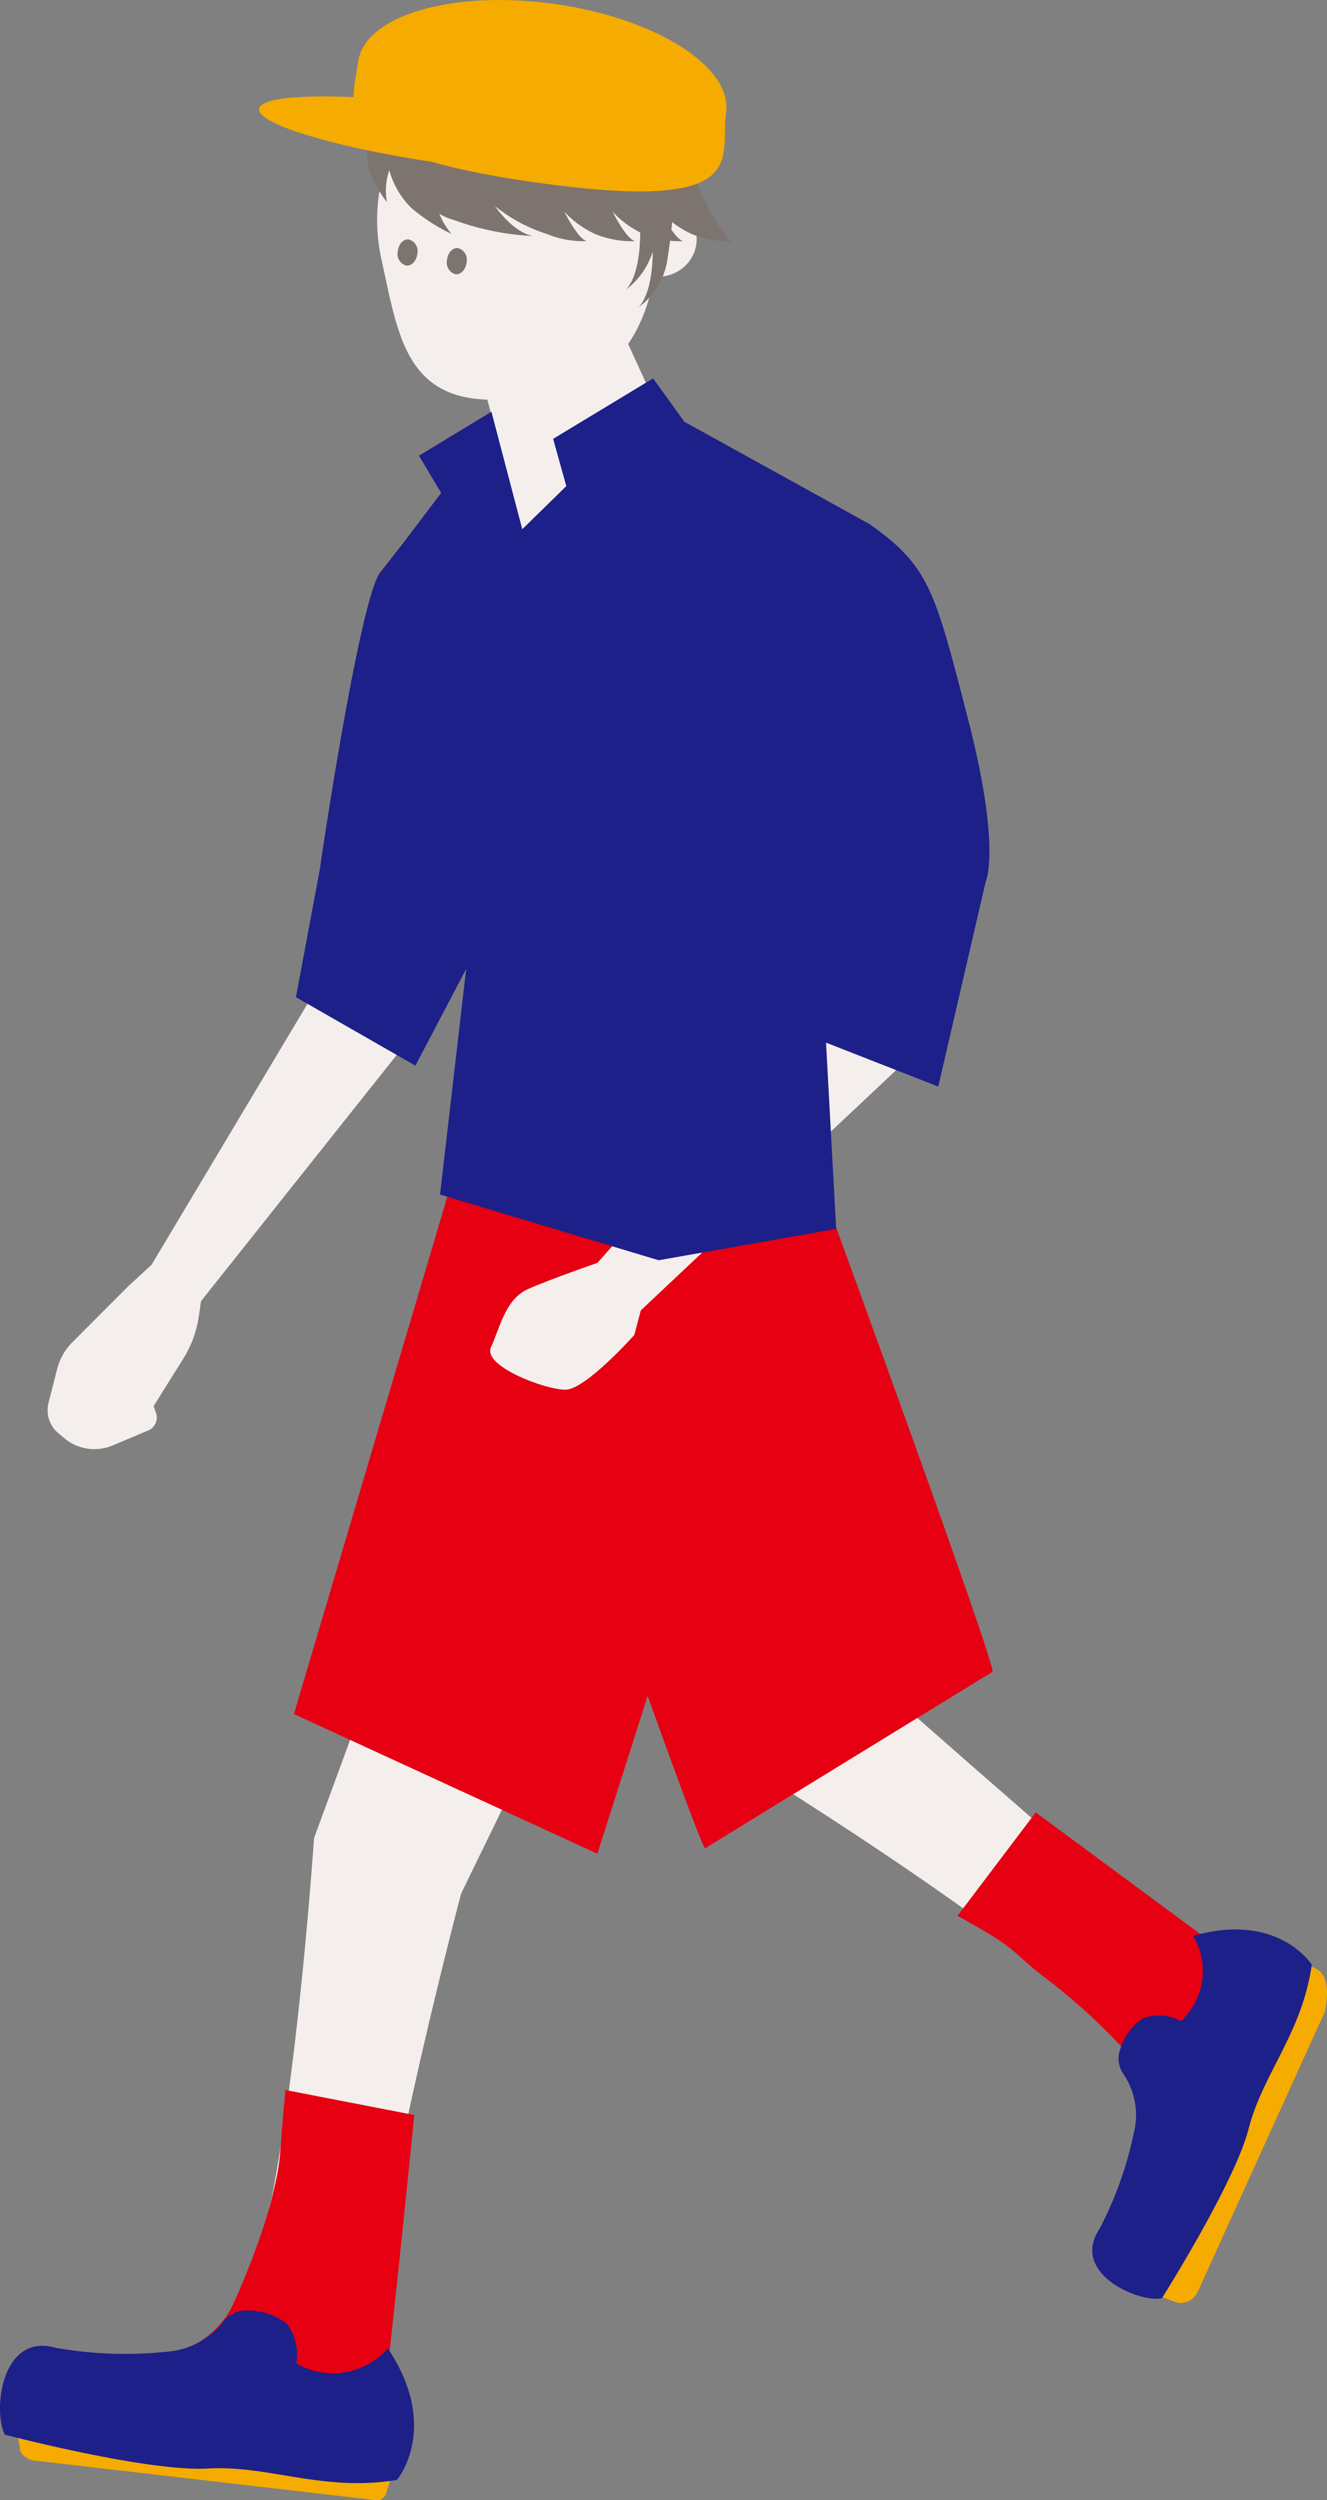 <svg xmlns="http://www.w3.org/2000/svg" viewBox="0 0 84.936 160"><rect x="0" y="0" width="84.936" height="160" fill="#808080" stroke="none"/><defs><style>.cls-1{fill:#f6ab00;}.cls-2{fill:#f4efec;}.cls-3{fill:#e60012;}.cls-4{fill:#1d2088;}.cls-5{fill:#7d746f;}</style></defs><title>アセット 55</title><g id="レイヤー_2" data-name="レイヤー 2"><g id="illust"><path class="cls-1" d="M24.04,159.996,2.123,157.453c-.347-.037-.873-.419-.833-.742l-.331-1.645,24.241,2.968-.46,1.444A.624.624,0,0,1,24.04,159.996Z"/><path class="cls-2" d="M24.121,106.686l-4.022,10.946S18.209,146.192,14.478,148.867c-3.382,2.425-6.656,3.678-9.666,2.523s-5.22,2.16-1.999,4.173,10.306.887,12.416,1.32,6.596,3.027,8.844,1.523,1.788-5.031.281-8.533,5.159-28.691,5.159-28.691l4.726-9.708Z"/><path class="cls-2" d="M42.904,102.237l4.999,10.782S68.41,125.6,72.478,131.404c0,0,2.509,3.455-.559,9.472-2.77,5.432,4.292,6.842,6.224-1.063s6.916-11.792,3.136-14.381c-2.932-2.009-4.191.052-7.412-2.435s-19.921-17.263-19.921-17.263l-4.155-15.103Z"/><path class="cls-2" d="M12.866,83.265l-.141.975a6.972,6.972,0,0,1-.989,2.7l-1.903,3.043.153.442a.892.892,0,0,1-.496,1.115l-2.278.961a3.005,3.005,0,0,1-3.098-.465L3.736,91.719a1.925,1.925,0,0,1-.629-1.952l.553-2.165a3.716,3.716,0,0,1,.97-1.705l3.573-3.58,1.495-1.376,11.604-19.415,5.902,3.706Z"/><path class="cls-2" d="M42.327,12.396c0,5.876-1.174,11.18-6.285,12.503C26.11,27.47,25.682,22.329,24.417,16.612s1.889-11.277,7.044-12.418S42.327,6.54,42.327,12.396Z"/><path class="cls-2" d="M44.012,30.327,40.128,21.848,30.794,24.291a29.648,29.648,0,0,1,1.337,6.036l-.606,2.021L34.798,35.621Z"/><path class="cls-3" d="M38.235,118.627l8.529-26.763S51.373,86.847,53.012,77.398L28.967,75.455l-10.154,34.234Z"/><path class="cls-3" d="M53.108,77.427s10.737,29.369,10.417,29.559l-18.386,11.288c-.294.176-10.483-28.94-10.483-28.94Z"/><path class="cls-2" d="M41.017,83.855l16.343-15.374-5.582-2.845L38.236,80.817s-2.958,1.021-4.429,1.67-1.817,2.509-2.38,3.721,3.461,2.726,4.759,2.726,4.413-3.505,4.413-3.505Z"/><path class="cls-4" d="M43.273,6.586c0,2.785,2.656,6.268-2.725,6.268S23.787,9.37,23.787,6.586,28.149,1.544,33.53,1.544,43.273,3.801,43.273,6.586Z"/><ellipse class="cls-2" cx="42.092" cy="15.307" rx="2.498" ry="2.407"/><path class="cls-4" d="M37.504,14.58s-.036.005-.09.011A.133.133,0,0,0,37.504,14.58Z"/><path class="cls-4" d="M40.593,14.58s-.036.005-.09.011A.133.133,0,0,0,40.593,14.58Z"/><path class="cls-4" d="M43.682,14.58s-.036.005-.09.011A.133.133,0,0,0,43.682,14.58Z"/><path class="cls-5" d="M24.22,6.564s-1.109,3.082-.555,4.414a7.608,7.608,0,0,0,1.101,1.955,4.037,4.037,0,0,1,.151-2.037,5.454,5.454,0,0,0,1.397,2.4,11.768,11.768,0,0,0,2.583,1.672,4.967,4.967,0,0,1-.778-1.286,4.173,4.173,0,0,0,1.005.423,17,17,0,0,0,4.996.999S33,15.012,31.675,13.183a10.156,10.156,0,0,0,3.31,1.784,6.219,6.219,0,0,0,2.59.466c-.176-.024-.624-.286-1.455-1.884a6.351,6.351,0,0,0,1.954,1.419,6.219,6.219,0,0,0,2.59.466c-.176-.024-.624-.286-1.455-1.884a6.355,6.355,0,0,0,1.954,1.419,6.219,6.219,0,0,0,2.59.466c-.176-.024-.624-.286-1.455-1.884A6.351,6.351,0,0,0,44.251,14.967a6.219,6.219,0,0,0,2.59.466c-.185-.025-1.636-1.647-3.271-6.37-1.635-4.724-8.738-5.457-10.992-5.405C28.827,3.744,24.22,6.564,24.22,6.564Z"/><path class="cls-3" d="M17.289,141.141c.844-3.48.493-2.464.986-7.391l8.242,1.598s-1.656,16.531-1.898,17.553c-.205.865-7.45,2.712-9.865-.123s-4.098-2.123-4.098-2.123a5.768,5.768,0,0,0,4.17-2.994A48.114,48.114,0,0,0,17.289,141.141Z"/><path class="cls-3" d="M67.309,126.881c-2.871-2.14-1.683-1.894-6.023-4.279l5.006-6.618s12.861,9.504,13.706,10.127c.716.528.578,6.554-2.977,7.664s-3.988,2.8-3.988,2.8a5.304,5.304,0,0,0-.785-5.094A39.377,39.377,0,0,0,67.309,126.881Z"/><path class="cls-4" d="M15.881,147.86a1.833,1.833,0,0,0-1.566.678,5.07,5.07,0,0,1-3.698,1.965,25.663,25.663,0,0,1-7.004-.248c-3.561-1.039-4.081,4.093-3.297,5.55,0,0,9.091,2.388,13.006,2.166s7.328,1.514,12.088.728c0,0,2.808-3.321-.585-8.417a4.683,4.683,0,0,1-5.866.965,3.181,3.181,0,0,0-.611-2.541A3.907,3.907,0,0,0,15.881,147.86Z"/><path class="cls-1" d="M75.242,147.318l-.849-.308,9.508-21.177.261.117c.663.299.957,1.078.656,2.746l-8.156,17.965a1.183,1.183,0,0,1-1.322.685A.819.819,0,0,1,75.242,147.318Z"/><path class="cls-4" d="M71.716,131.106a1.699,1.699,0,0,0,.16,1.573,4.699,4.699,0,0,1,.697,3.817,23.783,23.783,0,0,1-2.185,6.116c-1.917,2.853,2.469,4.753,3.976,4.469,0,0,4.661-7.359,5.564-10.878s3.394-6.047,4.036-10.471c0,0-2.145-3.412-7.597-1.846a4.34,4.34,0,0,1-.794,5.451,2.948,2.948,0,0,0-2.416-.174A3.62,3.62,0,0,0,71.716,131.106Z"/><path class="cls-5" d="M42.352,11.382c.062-.95.059-1.452.059-1.452l-2.164.801a11.078,11.078,0,0,1,.721,4.527c-.064,2.198-.658,3.026-.899,3.274a4.833,4.833,0,0,0,1.707-2.433c-.001.097,0,.191-.003.29-.064,2.198-.658,3.026-.899,3.274a4.631,4.631,0,0,0,1.821-2.914,42.294,42.294,0,0,0,.521-5.69Z"/><path class="cls-4" d="M61.962,46.022c-2.138-8.304-2.49-9.775-6.29-12.474L45.718,28.048,43.802,26.989,41.804,24.214,35.404,28.083l.843,3.025-2.819,2.759-1.974-7.52-4.638,2.816L28.237,31.544l-2.324,3.07v0l-1.647,2.109c-1.366,2.298-3.808,18.899-3.797,18.924l-1.527,8.167,7.646,4.382,3.251-6.192L28.164,76.446l13.995,4.202L53.519,78.644l-.648-11.92,7.183,2.811L63.09,56.421S64.1,54.326,61.962,46.022Z"/><path class="cls-1" d="M46.474,7.197c-.407,2.94,1.759,6.41-11.963,4.512S22.52,6.881,22.927,3.941,28.934-.654,35.437.245,46.881,4.257,46.474,7.197Z"/><ellipse class="cls-1" cx="29.031" cy="8.686" rx="1.853" ry="12.57" transform="translate(16.45 36.254) rotate(-82.127)"/><path class="cls-5" d="M25.457,16.11a.758.758,0,0,0,.564.887c.347.027.657-.327.693-.791a.758.758,0,0,0-.565-.886C25.802,15.293,25.492,15.647,25.457,16.11Z"/><path class="cls-5" d="M28.609,16.664a.758.758,0,0,0,.564.887c.347.027.657-.327.693-.791a.758.758,0,0,0-.565-.886C28.954,15.847,28.644,16.201,28.609,16.664Z"/></g></g></svg>